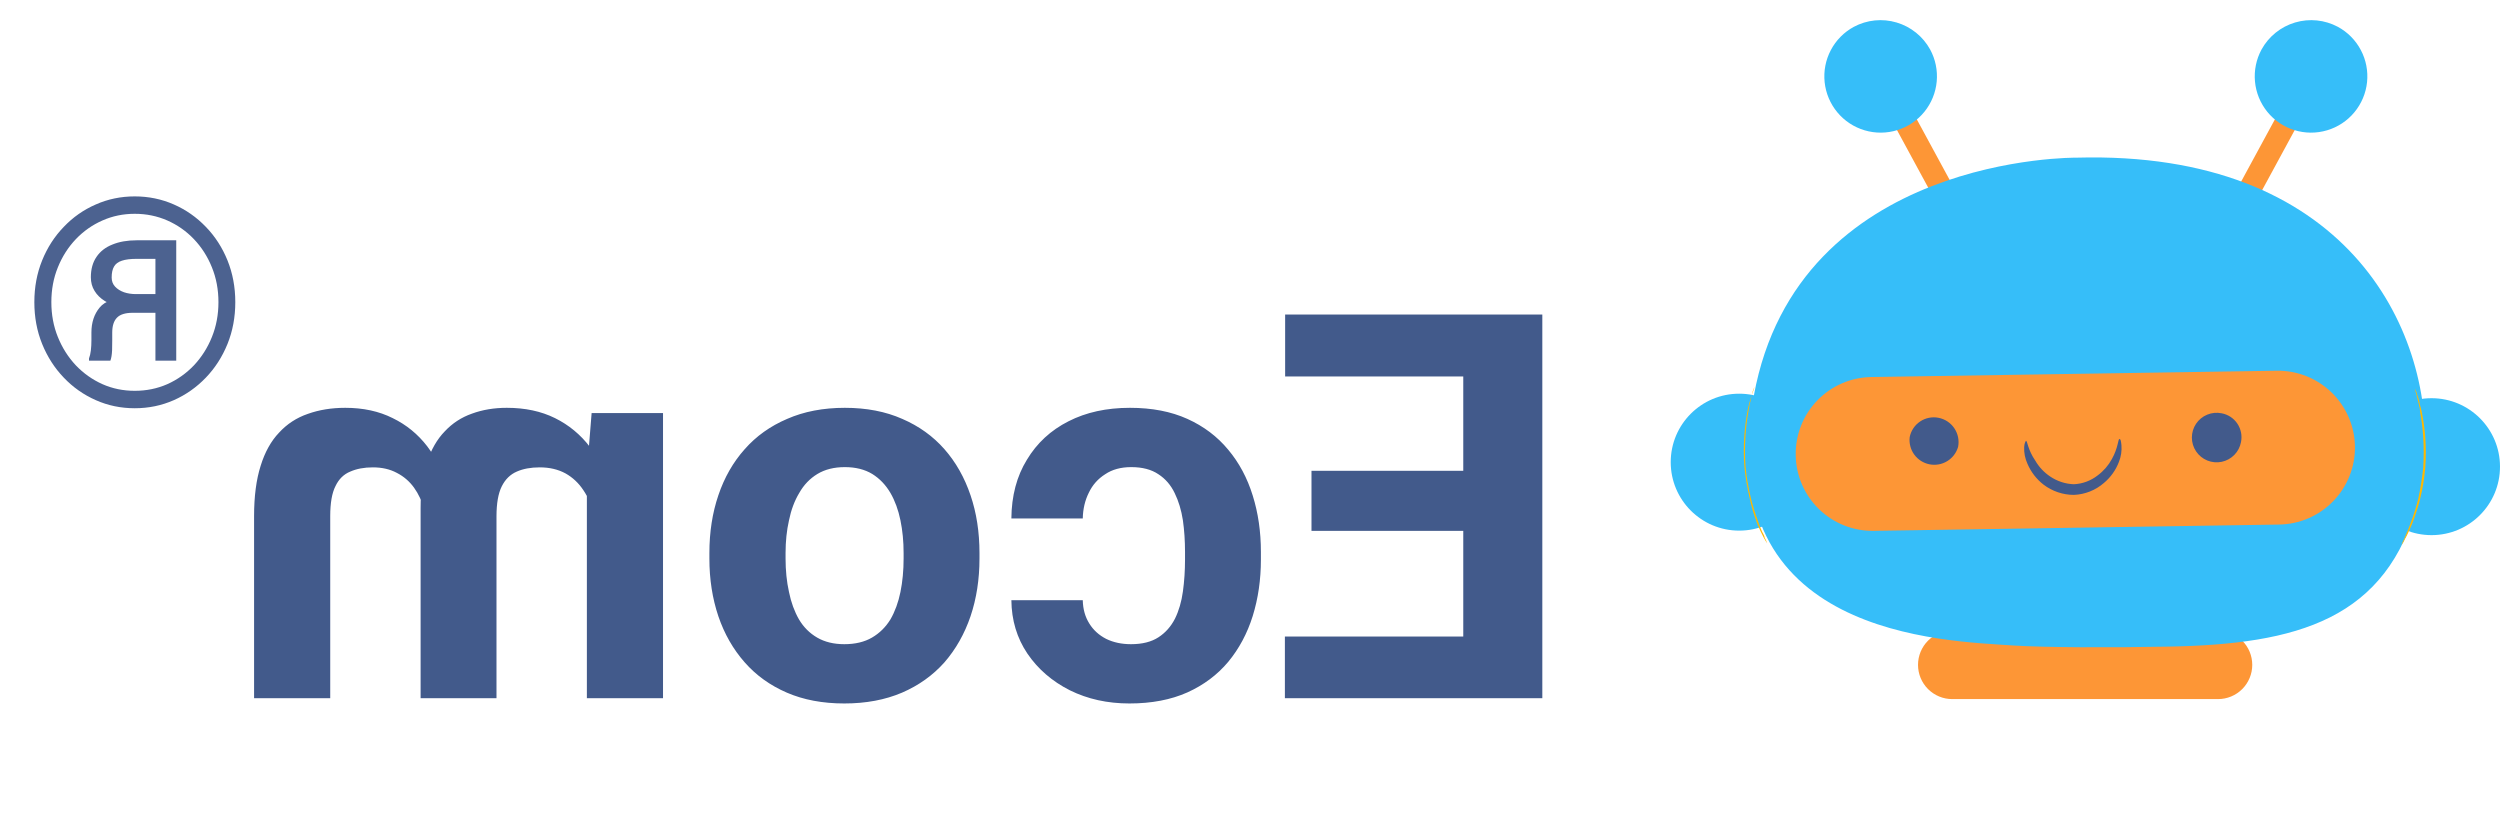 <svg width="111" height="37" viewBox="0 0 111 37" fill="none" xmlns="http://www.w3.org/2000/svg">
<path d="M101.272 4.809L102.151 5.286L99.748 9.714L98.869 9.237L101.272 4.809Z" fill="#FD9636"/>
<path d="M100.413 2.197C100.177 2.632 100.076 3.127 100.121 3.619C100.166 4.112 100.357 4.579 100.668 4.964C100.979 5.348 101.398 5.631 101.87 5.777C102.342 5.924 102.847 5.927 103.321 5.786C103.795 5.646 104.217 5.368 104.533 4.987C104.849 4.607 105.045 4.142 105.097 3.65C105.148 3.158 105.053 2.662 104.822 2.225C104.592 1.787 104.237 1.428 103.803 1.192C103.219 0.88 102.536 0.81 101.901 0.999C101.267 1.187 100.732 1.618 100.413 2.197Z" fill="#36BEF9"/>
<path d="M84.84 4.809L83.961 5.286L86.363 9.714L87.242 9.237L84.84 4.809Z" fill="#FD9636"/>
<path d="M85.698 2.197C85.934 2.632 86.036 3.127 85.99 3.619C85.945 4.112 85.754 4.579 85.443 4.964C85.132 5.348 84.714 5.631 84.241 5.777C83.769 5.924 83.264 5.927 82.79 5.786C82.316 5.646 81.894 5.368 81.578 4.987C81.262 4.607 81.066 4.142 81.014 3.65C80.963 3.158 81.058 2.662 81.289 2.225C81.519 1.787 81.874 1.428 82.309 1.192C82.892 0.88 83.576 0.81 84.21 0.999C84.845 1.187 85.379 1.618 85.698 2.197Z" fill="#36BEF9"/>
<path d="M86.68 31.04H98.48C98.883 31.04 99.27 30.88 99.555 30.595C99.84 30.31 100 29.923 100 29.52C100 29.117 99.84 28.73 99.555 28.445C99.27 28.16 98.883 28 98.48 28H86.68C86.277 28 85.89 28.16 85.605 28.445C85.32 28.73 85.16 29.117 85.16 29.52C85.16 29.923 85.32 30.31 85.605 30.595C85.89 30.88 86.277 31.04 86.68 31.04Z" fill="#FD9636"/>
<path d="M107.96 23.76C106.281 23.76 104.92 22.399 104.92 20.72C104.92 19.041 106.281 17.68 107.96 17.68C109.639 17.68 111 19.041 111 20.72C111 22.399 109.639 23.76 107.96 23.76Z" fill="#36BEF9"/>
<path d="M77.22 23.56C75.541 23.56 74.18 22.199 74.18 20.52C74.18 18.841 75.541 17.48 77.22 17.48C78.899 17.48 80.26 18.841 80.26 20.52C80.26 22.199 78.899 23.56 77.22 23.56Z" fill="#36BEF9"/>
<path d="M92.21 7C92.21 7 79.83 6.85 77.87 17.57C75.91 28.29 86.38 28.45 89.39 28.66C90.76 28.75 93.68 28.76 96.25 28.71C102 28.61 106 27.51 107.37 22.21C107.531 21.591 107.631 20.958 107.67 20.32C108 14.51 104.11 6.67 92.21 7Z" fill="#36BEF9"/>
<path d="M101.19 23.29L83.19 23.57C82.742 23.577 82.297 23.495 81.881 23.33C81.465 23.164 81.085 22.919 80.764 22.607C80.443 22.295 80.186 21.922 80.008 21.511C79.831 21.1 79.736 20.658 79.73 20.21C79.722 19.761 79.803 19.316 79.967 18.898C80.132 18.481 80.377 18.1 80.69 17.778C81.002 17.455 81.374 17.198 81.786 17.02C82.198 16.841 82.641 16.747 83.09 16.74L101.09 16.46C101.995 16.447 102.869 16.793 103.52 17.423C104.17 18.053 104.544 18.915 104.56 19.82C104.567 20.269 104.485 20.715 104.319 21.133C104.153 21.55 103.907 21.931 103.594 22.253C103.281 22.575 102.907 22.833 102.495 23.011C102.083 23.189 101.639 23.284 101.19 23.29Z" fill="#FD9636"/>
<path d="M86.94 19.84C86.864 20.105 86.691 20.332 86.455 20.476C86.219 20.62 85.938 20.669 85.667 20.615C85.396 20.561 85.156 20.407 84.993 20.184C84.831 19.96 84.758 19.684 84.79 19.41C84.817 19.27 84.872 19.136 84.952 19.016C85.031 18.897 85.133 18.795 85.252 18.715C85.371 18.635 85.504 18.579 85.644 18.551C85.785 18.523 85.929 18.522 86.07 18.55C86.212 18.578 86.347 18.633 86.467 18.712C86.588 18.792 86.691 18.895 86.772 19.015C86.853 19.135 86.909 19.269 86.938 19.411C86.967 19.552 86.968 19.698 86.94 19.84Z" fill="#425A8B"/>
<path d="M99.5 19.63C99.46 19.845 99.357 20.043 99.204 20.198C99.051 20.354 98.855 20.461 98.641 20.505C98.427 20.549 98.205 20.528 98.003 20.446C97.8 20.363 97.627 20.222 97.506 20.041C97.384 19.86 97.319 19.646 97.319 19.428C97.319 19.21 97.384 18.996 97.505 18.815C97.627 18.633 97.8 18.492 98.002 18.41C98.204 18.327 98.426 18.306 98.64 18.35C98.781 18.376 98.916 18.43 99.036 18.509C99.156 18.588 99.259 18.69 99.339 18.809C99.419 18.929 99.474 19.063 99.502 19.203C99.53 19.344 99.529 19.489 99.5 19.63Z" fill="#425A8B"/>
<path d="M89.952 19.572C89.952 19.572 89.882 19.661 89.873 19.843C89.861 20.101 89.912 20.357 90.019 20.591C90.174 20.955 90.418 21.273 90.731 21.516C91.119 21.812 91.594 21.973 92.082 21.973C92.572 21.953 93.04 21.768 93.41 21.447C93.709 21.198 93.939 20.877 94.078 20.514C94.174 20.277 94.213 20.021 94.192 19.766C94.17 19.577 94.16 19.488 94.1 19.494C94.041 19.501 94.045 19.884 93.77 20.378C93.615 20.663 93.4 20.912 93.139 21.106C92.835 21.345 92.464 21.483 92.078 21.5C91.704 21.487 91.341 21.368 91.031 21.159C90.758 20.977 90.53 20.735 90.366 20.451C90.026 19.956 90.022 19.574 89.952 19.572Z" fill="#425A8B"/>
<path d="M77.9 17.18C77.858 17.263 77.825 17.35 77.8 17.44C77.8 17.53 77.74 17.64 77.71 17.76C77.665 17.901 77.628 18.045 77.6 18.19C77.528 18.563 77.478 18.941 77.45 19.32C77.415 19.786 77.415 20.254 77.45 20.72C77.496 21.185 77.573 21.646 77.68 22.1C77.76 22.471 77.867 22.835 78 23.19C78.05 23.34 78.12 23.47 78.17 23.59L78.32 23.89L78.46 24.13C78.436 24.039 78.399 23.951 78.35 23.87C78.35 23.79 78.27 23.69 78.22 23.57C78.17 23.45 78.11 23.32 78.06 23.16C77.93 22.806 77.82 22.446 77.73 22.08C77.623 21.629 77.546 21.171 77.5 20.71C77.47 20.25 77.47 19.79 77.5 19.33C77.525 18.951 77.572 18.574 77.64 18.2C77.662 18.055 77.692 17.912 77.73 17.77C77.748 17.661 77.775 17.555 77.81 17.45C77.88 17.28 77.9 17.18 77.9 17.18Z" fill="#FFB800"/>
<path d="M107.23 17.25C107.267 17.334 107.297 17.421 107.32 17.51C107.359 17.615 107.392 17.722 107.42 17.83C107.42 17.95 107.49 18.09 107.52 18.26C107.596 18.633 107.65 19.01 107.68 19.39C107.714 19.856 107.714 20.324 107.68 20.79C107.638 21.255 107.561 21.716 107.45 22.17C107.354 22.536 107.237 22.897 107.1 23.25C107.04 23.41 106.97 23.54 106.92 23.66C106.876 23.76 106.826 23.857 106.77 23.95C106.733 24.038 106.686 24.122 106.63 24.2C106.652 24.108 106.689 24.02 106.74 23.94L106.87 23.63C106.92 23.51 106.98 23.38 107.03 23.23C107.164 22.877 107.277 22.516 107.37 22.15C107.468 21.698 107.542 21.24 107.59 20.78C107.619 20.317 107.619 19.853 107.59 19.39C107.564 19.014 107.518 18.64 107.45 18.27C107.45 18.11 107.39 17.97 107.37 17.84L107.29 17.52C107.256 17.434 107.236 17.343 107.23 17.25Z" fill="#FFB800"/>
<path d="M57.049 28.262V31H66.116V28.262H57.049ZM64.969 13.966V31H68.479V13.966H64.969ZM58.23 20.904V23.571H66.116V20.904H58.23ZM57.06 13.966V16.715H66.116V13.966H57.06ZM50.216 28.602C49.803 28.602 49.437 28.524 49.117 28.368C48.797 28.204 48.547 27.978 48.368 27.689C48.181 27.393 48.083 27.046 48.075 26.648H44.905C44.913 27.537 45.151 28.329 45.619 29.023C46.087 29.709 46.714 30.251 47.502 30.649C48.29 31.039 49.171 31.234 50.146 31.234C51.129 31.234 51.987 31.07 52.72 30.743C53.445 30.415 54.05 29.963 54.533 29.386C55.017 28.8 55.38 28.122 55.621 27.35C55.863 26.57 55.984 25.735 55.984 24.846V24.507C55.984 23.61 55.863 22.775 55.621 22.003C55.38 21.223 55.017 20.545 54.533 19.968C54.05 19.383 53.445 18.926 52.72 18.599C51.995 18.271 51.145 18.107 50.17 18.107C49.132 18.107 48.224 18.306 47.444 18.704C46.656 19.102 46.04 19.671 45.595 20.412C45.143 21.145 44.913 22.015 44.905 23.021H48.075C48.083 22.6 48.173 22.218 48.344 21.875C48.508 21.531 48.75 21.258 49.07 21.056C49.382 20.845 49.768 20.74 50.228 20.74C50.719 20.74 51.121 20.845 51.433 21.056C51.745 21.258 51.987 21.539 52.158 21.898C52.33 22.249 52.451 22.651 52.521 23.103C52.584 23.547 52.615 24.015 52.615 24.507V24.846C52.615 25.337 52.584 25.809 52.521 26.262C52.459 26.714 52.342 27.116 52.17 27.467C51.991 27.818 51.745 28.095 51.433 28.297C51.121 28.5 50.716 28.602 50.216 28.602ZM43.489 24.799V24.554C43.489 23.625 43.357 22.771 43.092 21.991C42.826 21.204 42.44 20.521 41.933 19.944C41.426 19.367 40.802 18.919 40.061 18.599C39.32 18.271 38.47 18.107 37.511 18.107C36.552 18.107 35.697 18.271 34.949 18.599C34.2 18.919 33.572 19.367 33.065 19.944C32.55 20.521 32.16 21.204 31.895 21.991C31.63 22.771 31.497 23.625 31.497 24.554V24.799C31.497 25.72 31.63 26.574 31.895 27.361C32.16 28.142 32.55 28.824 33.065 29.409C33.572 29.986 34.196 30.434 34.937 30.754C35.678 31.074 36.528 31.234 37.487 31.234C38.447 31.234 39.301 31.074 40.05 30.754C40.791 30.434 41.419 29.986 41.933 29.409C42.44 28.824 42.826 28.142 43.092 27.361C43.357 26.574 43.489 25.72 43.489 24.799ZM40.12 24.554V24.799C40.12 25.33 40.073 25.825 39.98 26.285C39.886 26.745 39.738 27.151 39.535 27.502C39.324 27.845 39.051 28.114 38.716 28.309C38.381 28.504 37.971 28.602 37.487 28.602C37.02 28.602 36.618 28.504 36.282 28.309C35.947 28.114 35.678 27.845 35.475 27.502C35.273 27.151 35.124 26.745 35.031 26.285C34.929 25.825 34.879 25.33 34.879 24.799V24.554C34.879 24.039 34.929 23.555 35.031 23.103C35.124 22.643 35.276 22.237 35.487 21.886C35.69 21.527 35.959 21.247 36.294 21.044C36.63 20.841 37.035 20.74 37.511 20.74C37.987 20.74 38.392 20.841 38.728 21.044C39.055 21.247 39.324 21.527 39.535 21.886C39.738 22.237 39.886 22.643 39.98 23.103C40.073 23.555 40.12 24.039 40.12 24.554ZM26.057 20.962V31H29.438V18.341H26.268L26.057 20.962ZM26.525 24.226H27.461C27.461 23.345 27.356 22.534 27.145 21.793C26.927 21.044 26.611 20.396 26.198 19.851C25.776 19.297 25.258 18.868 24.642 18.564C24.026 18.259 23.312 18.107 22.501 18.107C21.939 18.107 21.424 18.193 20.956 18.365C20.488 18.529 20.087 18.79 19.751 19.149C19.408 19.5 19.143 19.96 18.956 20.529C18.769 21.091 18.675 21.765 18.675 22.553V31H22.044V22.927C22.044 22.35 22.122 21.906 22.278 21.594C22.434 21.282 22.657 21.063 22.945 20.939C23.226 20.814 23.565 20.751 23.963 20.751C24.4 20.751 24.782 20.841 25.11 21.02C25.429 21.2 25.695 21.449 25.905 21.769C26.116 22.081 26.272 22.448 26.373 22.869C26.475 23.29 26.525 23.742 26.525 24.226ZM18.991 23.84L20.196 23.992C20.196 23.165 20.095 22.397 19.892 21.687C19.681 20.978 19.373 20.354 18.968 19.815C18.554 19.277 18.043 18.86 17.435 18.564C16.826 18.259 16.125 18.107 15.329 18.107C14.721 18.107 14.167 18.197 13.668 18.376C13.168 18.548 12.743 18.825 12.393 19.207C12.034 19.581 11.761 20.073 11.573 20.681C11.379 21.29 11.281 22.034 11.281 22.916V31H14.662V22.916C14.662 22.331 14.74 21.886 14.896 21.582C15.044 21.27 15.263 21.056 15.551 20.939C15.832 20.814 16.168 20.751 16.557 20.751C16.963 20.751 17.318 20.833 17.622 20.997C17.926 21.153 18.18 21.371 18.383 21.652C18.585 21.933 18.737 22.261 18.839 22.635C18.94 23.002 18.991 23.403 18.991 23.84Z" fill="#425A8B"/>
<path d="M5.832 13.888H7.184L7.196 13.058H6.039C5.847 13.058 5.668 13.031 5.505 12.976C5.342 12.918 5.21 12.834 5.109 12.725C5.008 12.616 4.958 12.482 4.958 12.323C4.958 12.113 4.994 11.95 5.065 11.832C5.132 11.715 5.247 11.629 5.411 11.575C5.574 11.52 5.794 11.493 6.071 11.493H6.901V16.013H7.825V10.669H6.071C5.656 10.669 5.295 10.732 4.989 10.858C4.683 10.979 4.449 11.162 4.285 11.405C4.118 11.648 4.034 11.95 4.034 12.31C4.034 12.536 4.088 12.738 4.197 12.914C4.302 13.09 4.455 13.241 4.656 13.366C4.857 13.492 5.107 13.595 5.404 13.674C5.417 13.674 5.432 13.689 5.448 13.718C5.461 13.744 5.474 13.756 5.486 13.756C5.557 13.798 5.604 13.829 5.624 13.851C5.641 13.867 5.66 13.878 5.681 13.882C5.698 13.886 5.748 13.888 5.832 13.888ZM5.895 13.888L5.763 13.216C5.109 13.216 4.663 13.362 4.424 13.656C4.181 13.949 4.059 14.318 4.059 14.762V15.114C4.059 15.269 4.051 15.418 4.034 15.561C4.017 15.699 3.99 15.816 3.952 15.913V16.013H4.901C4.943 15.904 4.968 15.749 4.977 15.548C4.981 15.347 4.983 15.2 4.983 15.108V14.768C4.983 14.471 5.052 14.251 5.191 14.108C5.329 13.961 5.564 13.888 5.895 13.888ZM9.699 13.417C9.699 13.97 9.602 14.486 9.409 14.963C9.217 15.441 8.95 15.86 8.611 16.221C8.271 16.577 7.877 16.856 7.429 17.057C6.98 17.254 6.498 17.352 5.983 17.352C5.471 17.352 4.994 17.254 4.549 17.057C4.101 16.856 3.707 16.577 3.367 16.221C3.028 15.86 2.762 15.441 2.569 14.963C2.376 14.486 2.28 13.97 2.28 13.417C2.28 12.859 2.376 12.344 2.569 11.87C2.762 11.392 3.028 10.975 3.367 10.619C3.707 10.263 4.101 9.986 4.549 9.789C4.994 9.592 5.471 9.493 5.983 9.493C6.498 9.493 6.98 9.592 7.429 9.789C7.877 9.986 8.271 10.263 8.611 10.619C8.95 10.975 9.217 11.392 9.409 11.87C9.602 12.344 9.699 12.859 9.699 13.417ZM10.447 13.417C10.447 12.75 10.331 12.132 10.101 11.562C9.87 10.992 9.55 10.495 9.139 10.072C8.728 9.644 8.255 9.313 7.718 9.078C7.177 8.84 6.599 8.72 5.983 8.72C5.367 8.72 4.79 8.84 4.254 9.078C3.713 9.313 3.24 9.644 2.833 10.072C2.422 10.495 2.102 10.992 1.871 11.562C1.64 12.132 1.525 12.75 1.525 13.417C1.525 14.083 1.64 14.701 1.871 15.271C2.102 15.841 2.422 16.34 2.833 16.768C3.24 17.195 3.713 17.529 4.254 17.767C4.79 18.006 5.367 18.126 5.983 18.126C6.599 18.126 7.177 18.006 7.718 17.767C8.255 17.529 8.728 17.195 9.139 16.768C9.55 16.34 9.87 15.841 10.101 15.271C10.331 14.701 10.447 14.083 10.447 13.417Z" fill="#4C6290"/>
</svg>
